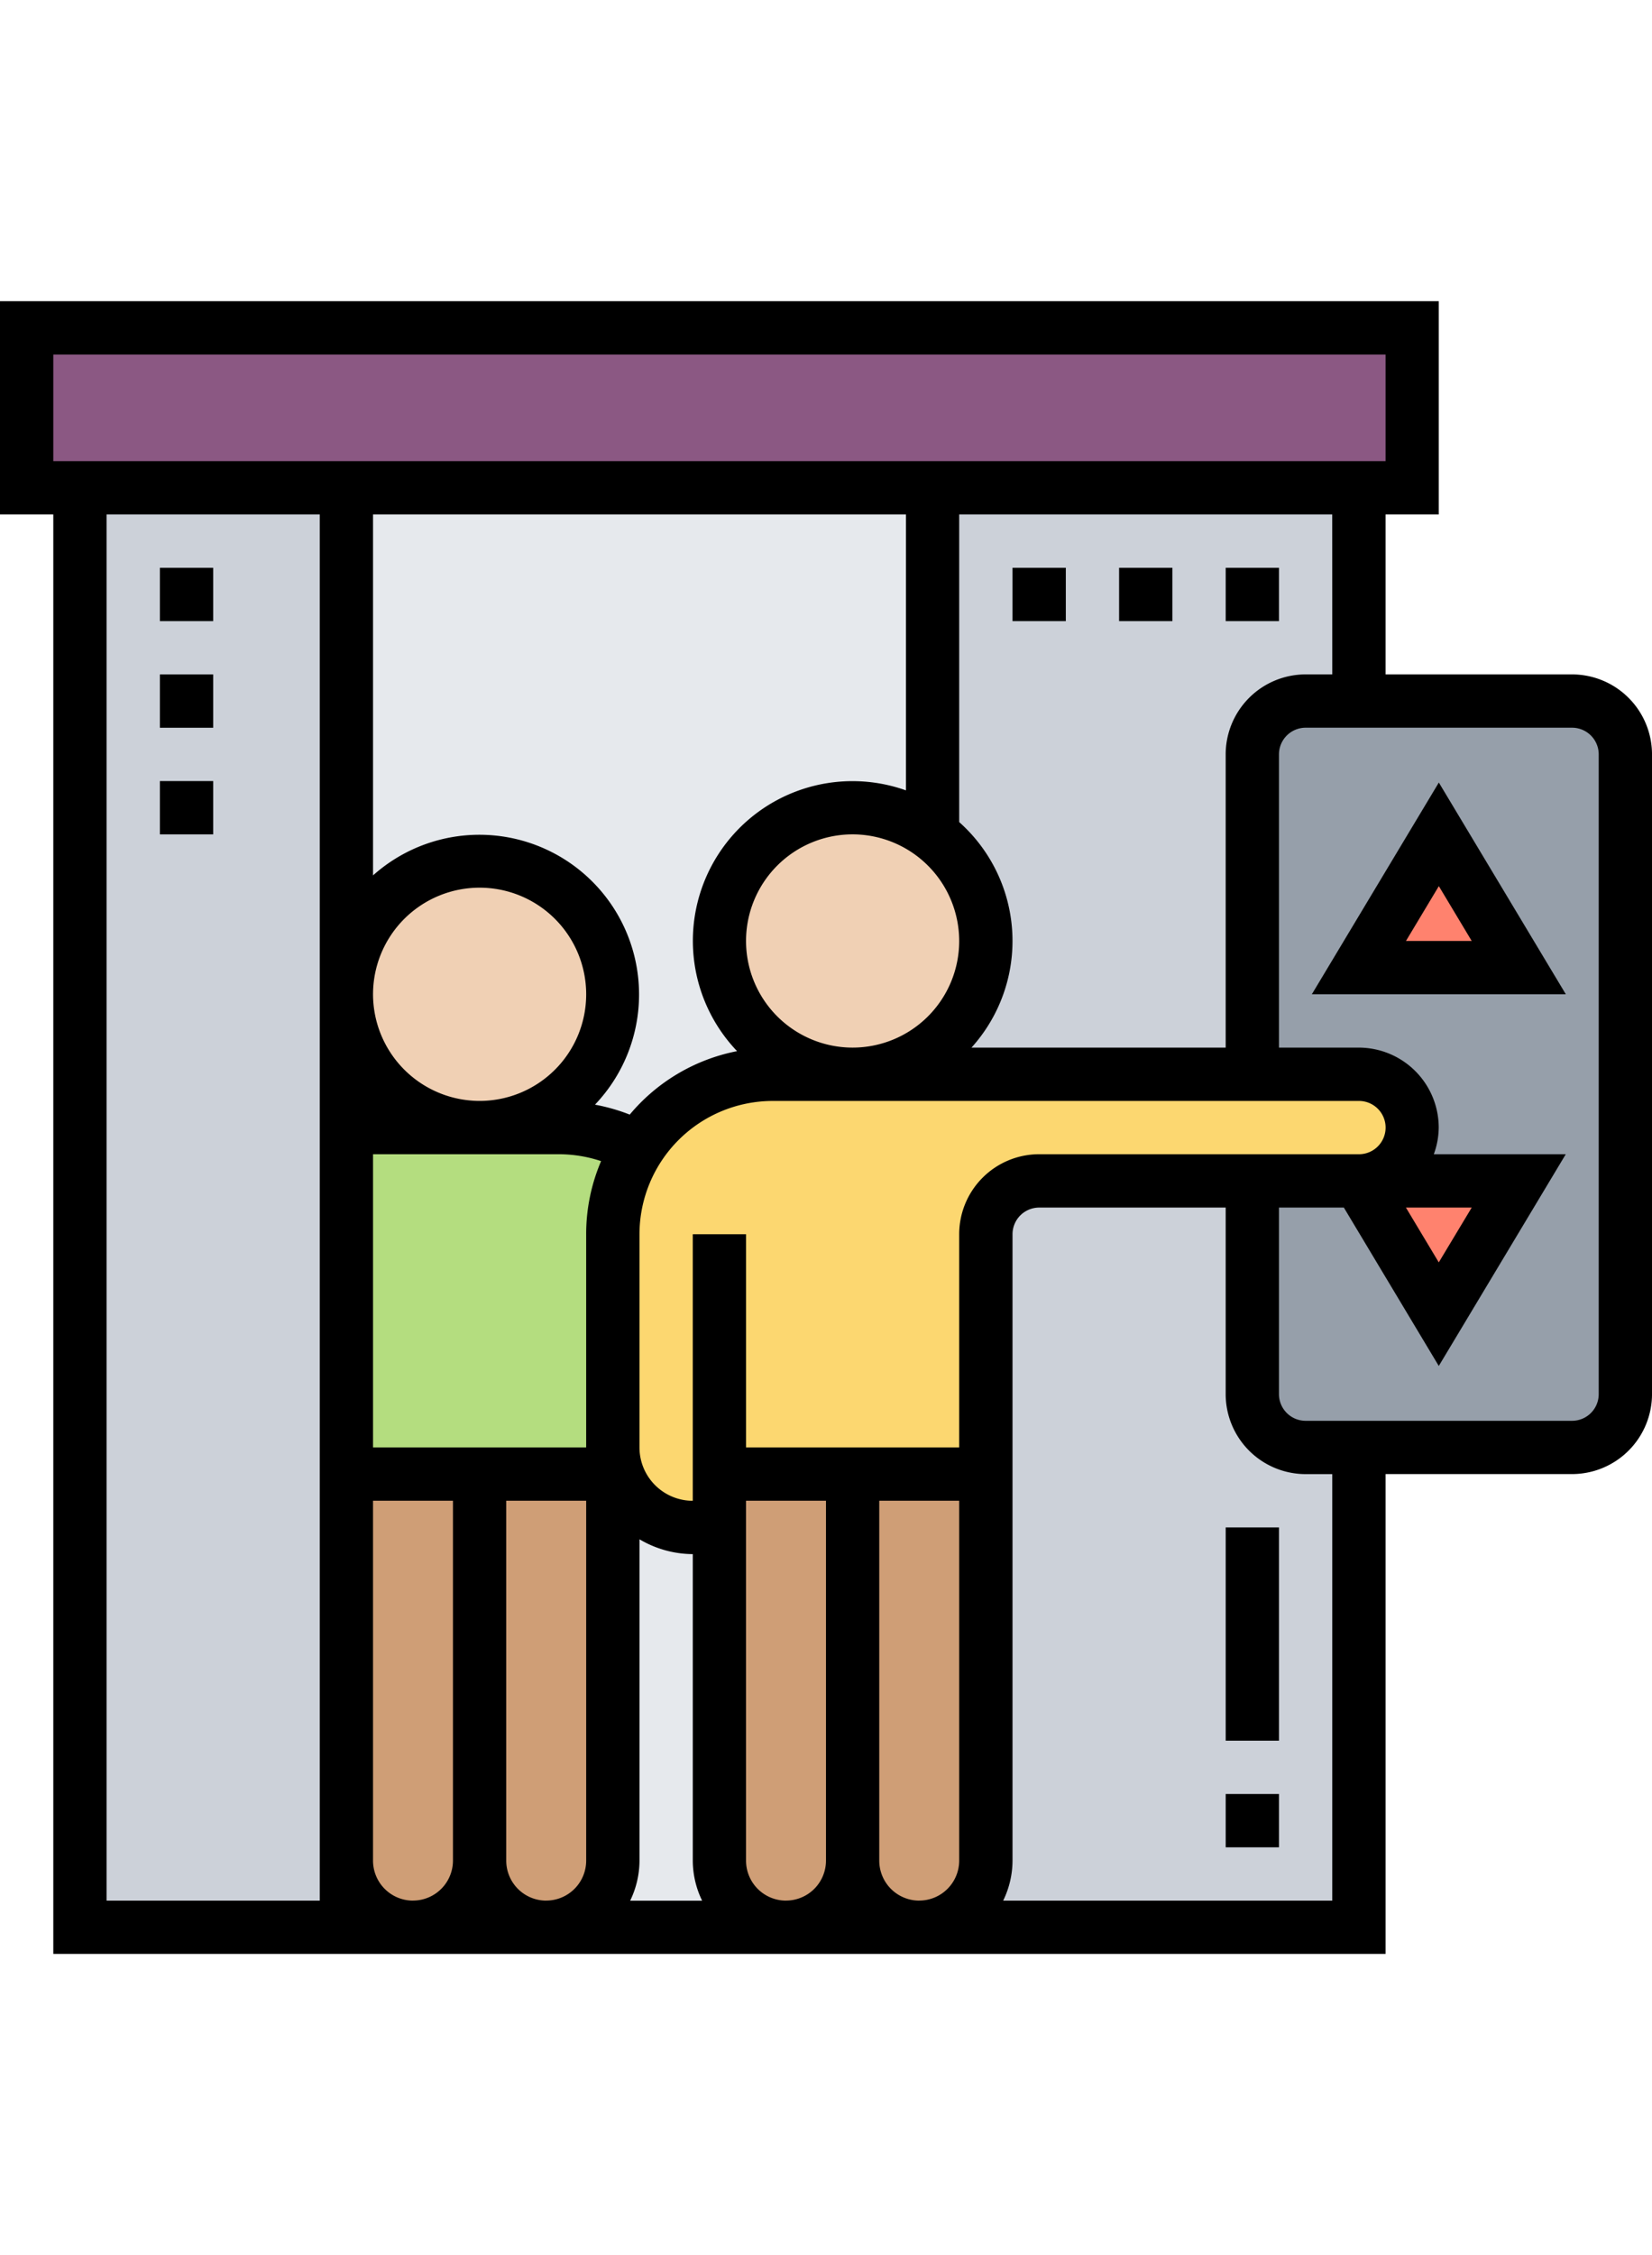 <svg xmlns="http://www.w3.org/2000/svg" xmlns:xlink="http://www.w3.org/1999/xlink" width="116.427" height="158.866" viewBox="0 0 116.427 158.866"><defs><style>.a{fill:#ffe100;}.b{clip-path:url(#a);}.c{fill:#8b5883;}.d{fill:#ccd1d9;}.e{fill:#969faa;}.f{fill:#e6e9ed;}.g{fill:#cf9e76;}.h{fill:#b4dd7f;}.i{fill:#fcd770;}.j{fill:#f0d0b4;}.k{fill:#ff826e;}</style><clipPath id="a"><path class="a" d="M41.667,166.4H158.094V7.533H41.667Z" transform="translate(-41.667 -7.533)"/></clipPath></defs><g class="b"><g transform="translate(0 21.218)"><path class="c" d="M100.448,2.8V14.067H2.8V2.8Z" transform="translate(-0.922 -0.922)"/><g transform="translate(5.634 13.145)"><path class="d" d="M5.6,11.2H24.378V112.6H5.6Z" transform="translate(-5.599 -11.199)"/><path class="d" d="M81.875,11.2V26.222H78.119a3.767,3.767,0,0,0-3.756,3.756V52.512H46.2a9.389,9.389,0,0,0,5.634-16.9V11.2Z" transform="translate(8.262 -11.199)"/><path class="d" d="M80.68,100.176H49.7a4.7,4.7,0,0,0,4.695-4.695V51.351A3.767,3.767,0,0,1,58.146,47.6H73.169V62.618a3.767,3.767,0,0,0,3.756,3.756H80.68Z" transform="translate(9.457 1.229)"/></g><path class="e" d="M89.728,22.4H70.95a3.767,3.767,0,0,0-3.756,3.756V71.222a3.767,3.767,0,0,0,3.756,3.756H89.728a3.767,3.767,0,0,0,3.756-3.756V26.154A3.767,3.767,0,0,0,89.728,22.4Z" transform="translate(21.066 5.77)"/><path class="f" d="M19.6,11.2H60.911V112.6H19.6Z" transform="translate(4.814 1.946)"/><path class="g" d="M28.987,62.994V90.223a4.695,4.695,0,0,1-9.389,0V62.994Z" transform="translate(4.814 19.632)"/><path class="g" d="M35.987,62.994V90.223a4.695,4.695,0,0,1-9.389,0V62.994h9.389Z" transform="translate(7.204 19.632)"/><path class="h" d="M38.377,67.33v1.878H19.6V44.8H34.621a11.272,11.272,0,0,1,5.54,1.446,11,11,0,0,0-1.784,6.065V67.33Z" transform="translate(4.814 13.418)"/><path class="g" d="M55.585,62.994V90.223a4.695,4.695,0,1,1-9.389,0V62.994Z" transform="translate(13.896 19.632)"/><path class="g" d="M48.586,62.994V90.223a4.695,4.695,0,1,1-9.389,0V62.994Z" transform="translate(11.506 19.632)"/><path class="i" d="M41.108,70.164V73.92H39.23A5.626,5.626,0,0,1,33.6,68.286V53.263A11,11,0,0,1,35.381,47.2,11.256,11.256,0,0,1,44.864,42H86.177a3.767,3.767,0,0,1,3.756,3.756,3.683,3.683,0,0,1-1.108,2.667,3.732,3.732,0,0,1-2.648,1.089H63.643a3.767,3.767,0,0,0-3.756,3.756v16.9H41.108Z" transform="translate(9.594 12.462)"/><circle class="j" cx="9.389" cy="9.389" r="9.389" transform="translate(24.412 39.435)"/><path class="j" d="M54.219,29.875A9.389,9.389,0,1,1,48.586,28,9.279,9.279,0,0,1,54.219,29.875Z" transform="translate(11.506 7.682)"/><path class="k" d="M78.427,29.4l5.634,9.389H72.793Z" transform="translate(22.978 8.16)"/><path class="k" d="M84.06,47.6l-5.634,9.389L72.793,47.6Z" transform="translate(22.978 14.374)"/><path d="M112.194,27.69H99.049V16.423H102.8V1.4H1.4V16.423H5.156v101.4H30.488l.019,0,.019,0h9.354l.019,0,.017,0H56.78l.019,0,.017,0h9.354l.019,0,.017,0H99.049v-33.8h13.145a5.64,5.64,0,0,0,5.634-5.634V33.323A5.64,5.64,0,0,0,112.194,27.69Zm-16.9,0H93.415a5.64,5.64,0,0,0-5.634,5.634V53.982H69.865A11.209,11.209,0,0,0,69,38.093V16.423h26.29Zm9.829,37.557L102.8,69.11l-2.317-3.863ZM97.18,61.491H93.854l0,0H74.636A5.64,5.64,0,0,0,69,67.127V82.148H53.98V67.127H50.224V85.905a3.759,3.759,0,0,1-3.756-3.756V67.127a9.4,9.4,0,0,1,9.389-9.389H97.171a1.877,1.877,0,0,1,.009,3.754Zm-31.013,52.58a2.818,2.818,0,0,1-2.8-2.815V85.9H69v25.353a2.818,2.818,0,0,1-2.8,2.815Zm-9.389,0a2.818,2.818,0,0,1-2.8-2.815V85.9h5.634v25.353a2.818,2.818,0,0,1-2.8,2.815Zm-16.9,0a2.818,2.818,0,0,1-2.8-2.815V85.9h5.634v25.353a2.818,2.818,0,0,1-2.8,2.815Zm-9.389,0a2.818,2.818,0,0,1-2.8-2.815V85.9h5.634v25.353a2.818,2.818,0,0,1-2.8,2.815ZM65.247,16.423V35.859a11.249,11.249,0,0,0-11.9,18.371A13.14,13.14,0,0,0,45.781,58.7a13.31,13.31,0,0,0-2.449-.7A11.251,11.251,0,0,0,27.69,41.849V16.423ZM69,46.469a7.511,7.511,0,1,1-7.511-7.511A7.519,7.519,0,0,1,69,46.469ZM42.713,82.148H27.69V61.491H35.2v0h5.634a9.44,9.44,0,0,1,2.929.486,13.073,13.073,0,0,0-1.052,5.147V82.148ZM27.69,50.224A7.511,7.511,0,1,1,35.2,57.736,7.519,7.519,0,0,1,27.69,50.224Zm18.779,61.032V88.617a7.434,7.434,0,0,0,3.756,1.044v21.6a6.477,6.477,0,0,0,.659,2.815H45.811A6.5,6.5,0,0,0,46.469,111.257ZM5.156,5.156H99.049v7.511H5.156ZM8.911,16.423H23.934v97.649H8.911Zm86.382,97.649H72.1a6.477,6.477,0,0,0,.659-2.815V67.127a1.88,1.88,0,0,1,1.878-1.878H87.781V78.392a5.64,5.64,0,0,0,5.634,5.634h1.878Zm18.779-35.679a1.88,1.88,0,0,1-1.878,1.878H93.415a1.88,1.88,0,0,1-1.878-1.878V65.249H96.11L102.8,76.407l8.95-14.916h-9.3a5.559,5.559,0,0,0,.346-1.876,5.64,5.64,0,0,0-5.634-5.634H91.537V33.323a1.88,1.88,0,0,1,1.878-1.878h18.779a1.88,1.88,0,0,1,1.878,1.878Z" transform="translate(-1.4 -1.4)"/><path d="M70.321,41.593h17.9l-8.95-14.916Zm6.633-3.756,2.317-3.863,2.317,3.863Z" transform="translate(22.133 7.231)"/><path d="M9.8,15.4h3.756v3.756H9.8Z" transform="translate(1.468 3.38)"/><path d="M9.8,21h3.756v3.756H9.8Z" transform="translate(1.468 5.292)"/><path d="M9.8,26.6h3.756v3.756H9.8Z" transform="translate(1.468 7.204)"/><path d="M65.794,15.4H69.55v3.756H65.794Z" transform="translate(20.588 3.38)"/><path d="M60.194,15.4H63.95v3.756H60.194Z" transform="translate(18.676 3.38)"/><path d="M54.595,15.4h3.756v3.756H54.595Z" transform="translate(16.764 3.38)"/><path d="M65.794,79.793H69.55v3.756H65.794Z" transform="translate(20.588 25.367)"/><path d="M65.794,65.794H69.55V80.817H65.794Z" transform="translate(20.588 20.588)"/></g></g></svg>